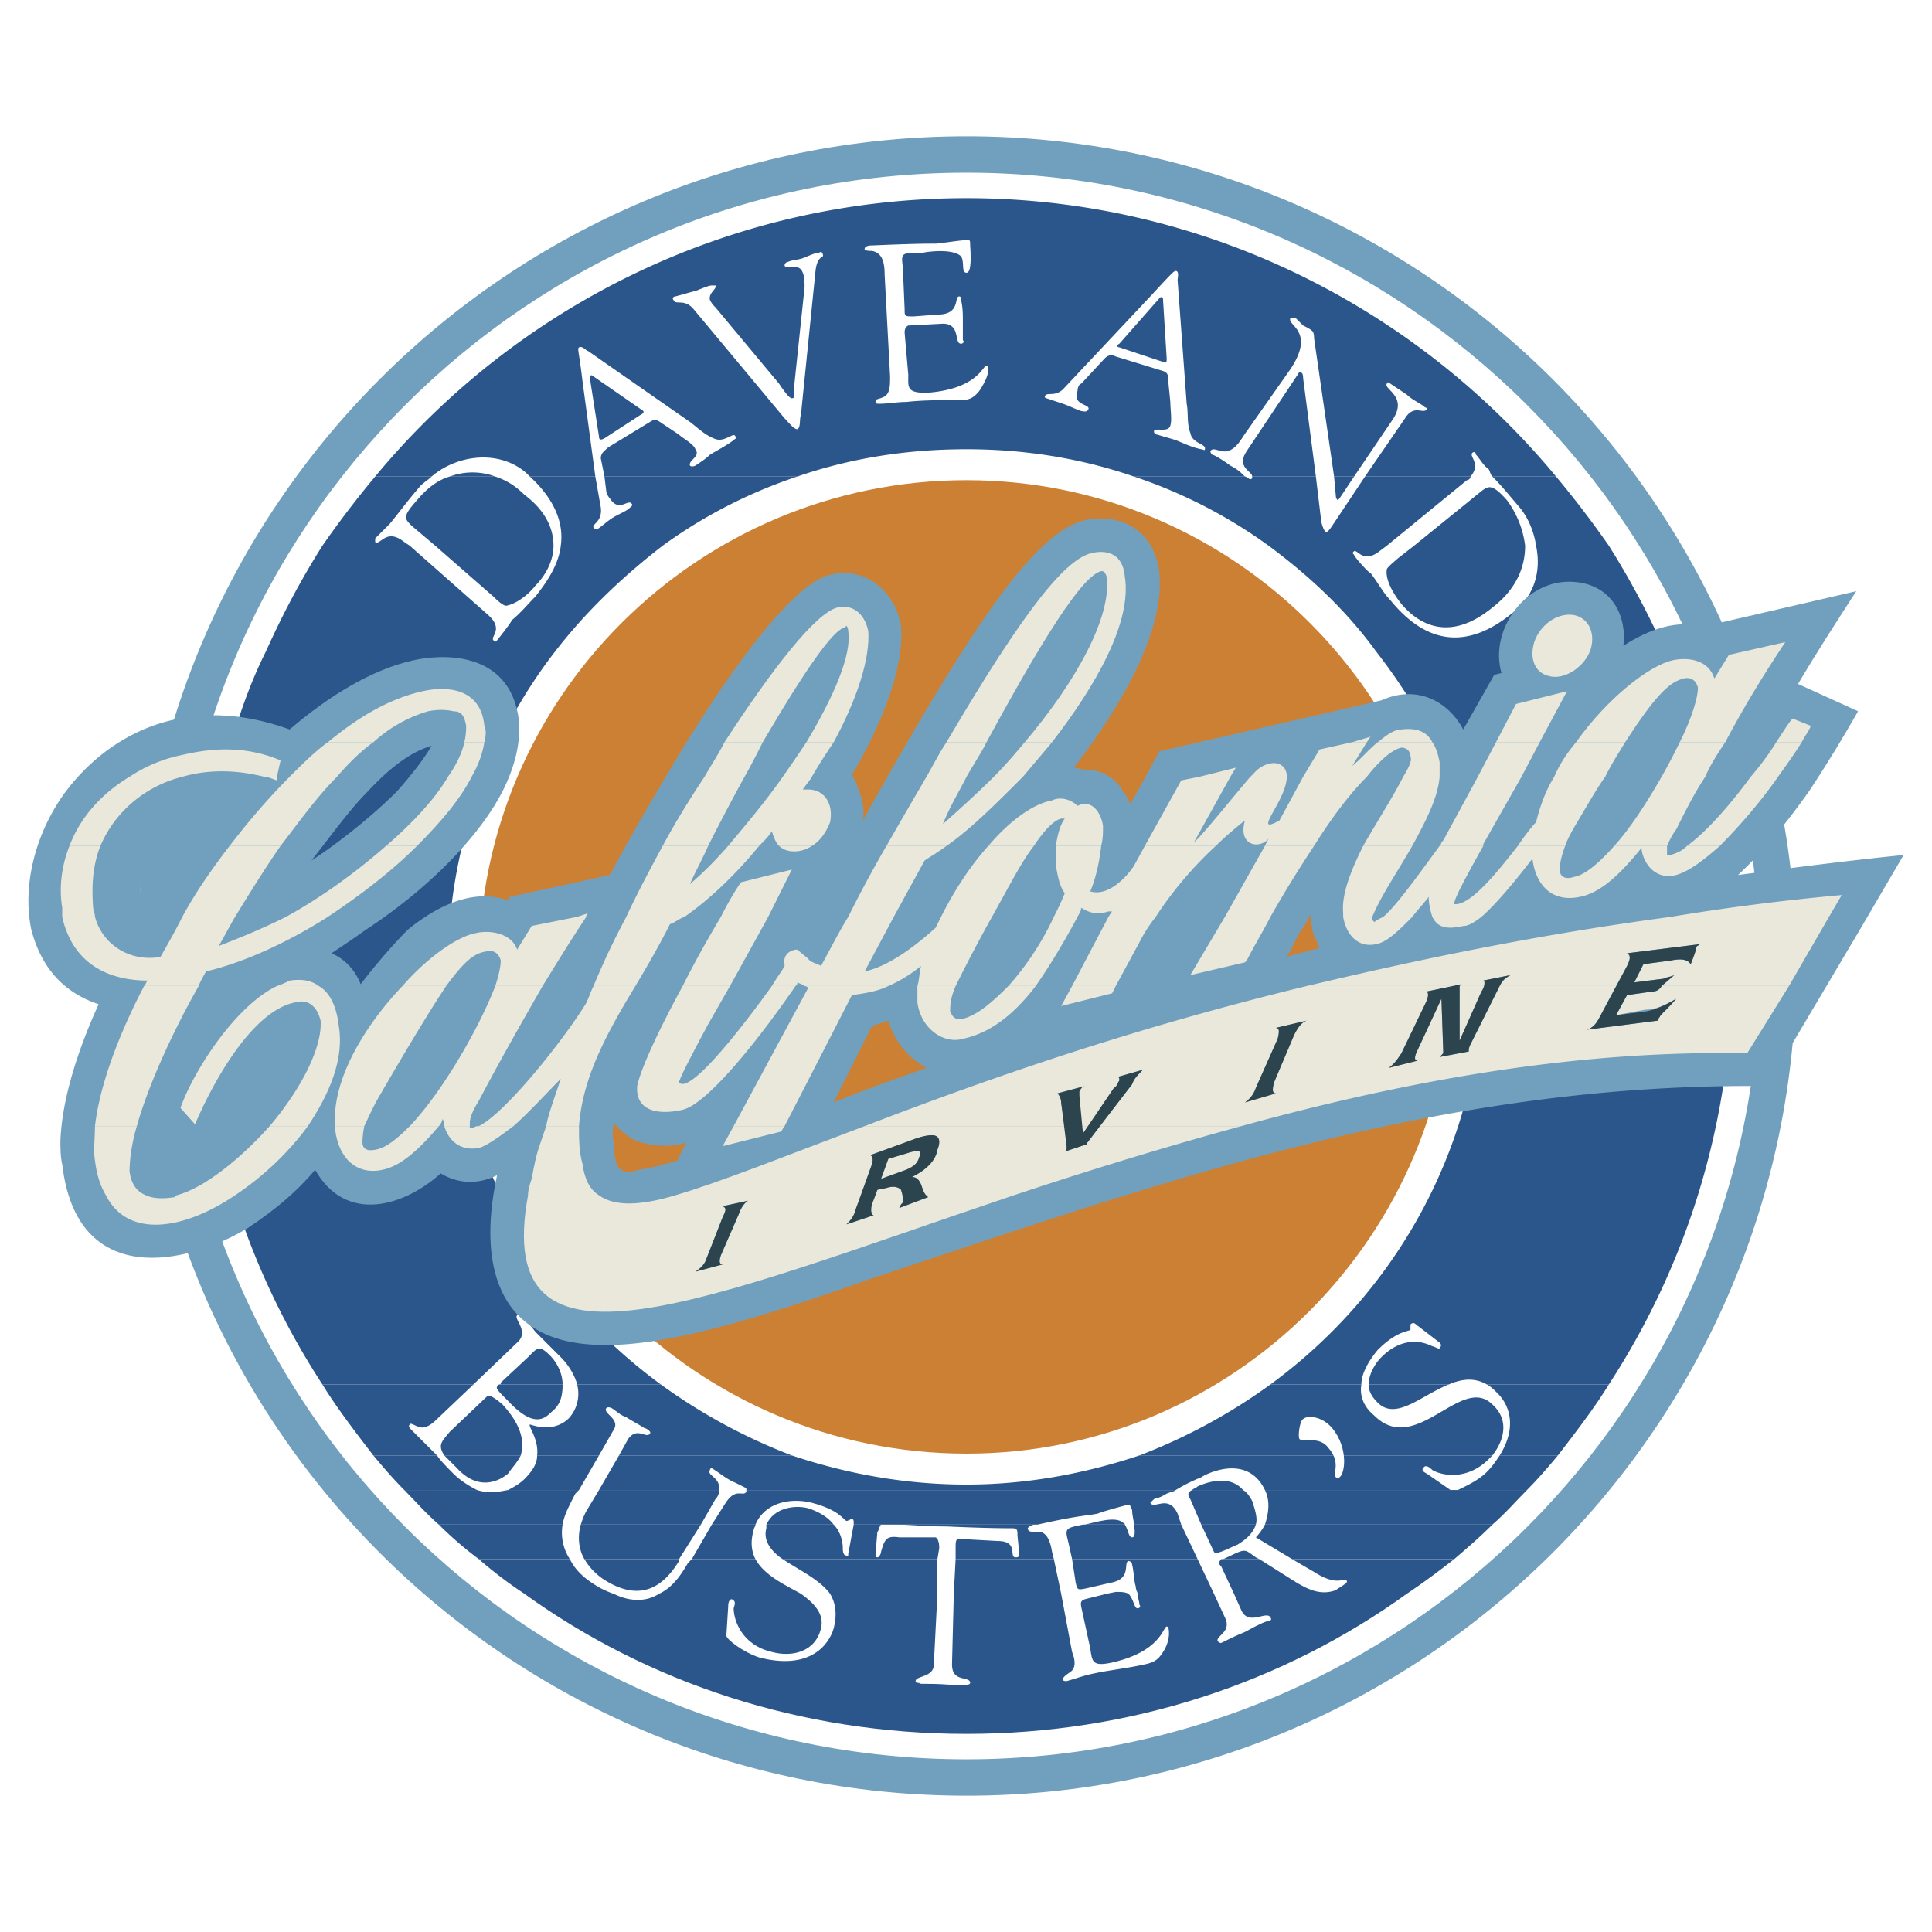 <svg xmlns="http://www.w3.org/2000/svg" width="2500" height="2500" viewBox="0 0 192.756 192.756"><g fill-rule="evenodd" clip-rule="evenodd"><path fill="#fff" d="M0 0h192.756v192.756H0V0z"/><path d="M96.431 13.598c45.565 0 82.78 37.033 82.78 82.78s-37.215 82.78-82.78 82.78c-45.747 0-82.78-37.033-82.78-82.78s37.033-82.78 82.78-82.78zm0 3.631c-43.75 0-79.149 35.4-79.149 79.149 0 43.751 35.399 79.149 79.149 79.149 43.569 0 79.149-35.398 79.149-79.149 0-43.75-35.58-79.149-79.149-79.149z" fill="#71a0be"/><path d="M47.779 96.378c0-26.686 21.785-48.47 48.651-48.47 26.687 0 48.47 21.784 48.47 48.47 0 26.868-21.783 48.651-48.47 48.651-26.866 0-48.651-21.783-48.651-48.651z" fill="#cc8034"/><path d="M61.213 159.008c1.815.908 3.449.727 4.539 0h14.16c1.271.908 2.36 1.996 1.997 3.449-.544 2.359-2.904 2.904-4.901 2.359-3.086-.727-3.812-3.268-3.812-4.355.181-.545.181-.727-.181-.908-.182 0-.363.182-.363.727l-.182 2.904c0 .363 1.634 1.633 3.268 2.178 4.901 1.271 6.898-1.088 7.443-2.904.363-1.453.182-2.541-.363-3.449h10.71l-.363 7.08c0 1.271-1.815 1.09-1.815 1.635 0 .18.181.18.363.18 0 .182.544 0 3.086.182h1.633c.363 0 .363-.182.363-.182 0-.725-1.815 0-1.815-1.814l.181-7.08h10.711l1.09 5.809c.361.908.361 1.635-.182 1.998-.545.363-.727.545-.727.725 0 .184.182.184.363.184.725-.184 1.633-.545 2.541-.727 1.633-.363 3.449-.545 5.082-.908.908-.182 1.453-.363 1.998-1.271.363-.543.727-1.451.545-2.359 0 0 0-.182-.182-.182-.363 0-.545 2.541-5.629 3.631-1.814.363-1.814-.182-1.996-1.453l-.908-4.174c0-.182-.182-.545.363-.727l2.178-.545h2.18c.545.545.545 1.453.908 1.453.182 0 .361-.182.182-.363 0-.363-.182-.727-.182-1.09h7.623l1.09 2.359c.727 1.453-.908 1.816-.727 2.361.182.182.182.182.363.182.727-.363 1.453-.727 2.359-1.09 1.635-.908 2.18-1.09 2.361-1.09s.363-.182.182-.363c-.363-.727-2.18.908-2.906-.727l-.725-1.633h17.246c-12.346 8.895-27.594 13.979-43.933 13.979-16.52 0-31.769-5.084-44.113-13.979h8.897v-.002z" fill="#2b568c"/><path d="M56.856 155.559c.545 1.09 1.453 1.996 3.086 2.904.363.182.726.363 1.271.545h-8.895a42.759 42.759 0 0 1-4.539-3.449h9.077zm10.892 0v.182c-1.452 2.359-3.63 4.176-7.261 1.996a6.232 6.232 0 0 1-2.178-2.178h9.439zm7.625 0c.908 1.635 2.905 2.541 4.539 3.449h-14.16c1.634-.727 2.542-2.541 2.904-3.086l.363-.363h6.354zm18.153 0v3.449h-10.71c-1.089-1.453-3.086-2.359-4.72-3.449h15.43zm11.619 0l.727 3.449H95.16l.182-3.449h9.803zm14.341 0l1.633 3.449h-7.623c0-.182-.182-.363-.182-.727-.182-.545-.182-1.451-.363-2.178a.39.39 0 0 0-.363-.363c-.545.182.363 1.814-1.816 2.178l-2.359.545c-.908.182-.908.182-1.09-.545l-.361-2.359h12.524zm6.172 0l3.449 2.178c1.453.908 2.723 1.453 4.176.908.182-.182 1.27-.727 1.088-.908-.182-.543-.725.727-3.268-.906l-2.178-1.271h16.156c-1.633 1.271-3.086 2.359-4.719 3.449h-17.246l-1.271-2.723c-.182-.182-.363-.363 0-.727h3.813zm-15.25 3.449l.908-.182c.545 0 .908 0 1.271.182h-2.179z" fill="#2b568c"/><path d="M56.13 152.109a4.82 4.82 0 0 0 .726 3.449h-9.077a36.409 36.409 0 0 1-3.994-3.449H56.13zm13.796 0l-2.178 3.449h-9.439c-.544-.908-.727-2.178-.363-3.449h11.98zm5.447 0c0 .182-.181.363-.181.545-.363 1.271-.182 2.178.181 2.904h-6.354l1.997-3.449h4.357zm7.806 0c.544.545.908 1.453.908 2.359 0 .182 0 .727.363.727.181.182.181 0 .181-.182l.544-2.904h2.724c-.182.182-.182.545-.363.727l-.182 2.178c0 .182 0 .363.182.363s.363-.363.363-.545c.363-1.27.544-1.633 1.815-1.451h3.63c.363.182.363.906.363 1.088l-.181 1.09h-15.43c-1.089-.727-1.997-1.814-1.634-3.086v-.363h6.717v-.001zm20.333 0h-.363c-.545.182-.727.363-.545.545 0 .182.545.182.727.182 1.088-.182 1.451.908 1.633 1.996l.182.727h-9.803v-.908c0-1.27 0-1.088.908-1.088l3.268.182c2.178 0 1.088 1.633 1.814 1.633.363 0 .363-.182.363-.363l-.182-1.814c0-.545 0-.727-.545-.727-.543 0-2.541 0-6.535-.182-2.179 0-3.631-.182-4.902-.182h13.98v-.001zm8.713 0c.363.545.363 1.271.727 1.271.182 0 .363-.182.182-1.271h4.719l1.635 3.449h-12.525l-.363-1.633c-.363-1.453-.363-1.453 1.451-1.816h4.174zm13.07 0c-.363 1.09-1.271 1.635-1.814 1.996-.908.363-2.18 1.09-2.361.727l-1.27-2.723h5.445zm23.6 0c-1.271 1.271-2.541 2.359-3.812 3.449h-16.156l-3.631-2.178c.363-.363.727-.908.908-1.271h22.691zm-27.049 3.45h.182c2.359-1.09 1.996-1.09 3.268-.182l.363.182h-3.813z" fill="#2b568c"/><path d="M47.598 148.66c1.089.363 2.178.182 3.086 0h7.08l-.363.363c-.545 1.09-1.089 1.996-1.271 3.086H43.786c-1.271-1.09-2.36-2.359-3.449-3.449h7.261zm24.144 0c0 .182 0 .545-.363.908l-1.453 2.541H57.945c.181-.545.363-1.09.726-1.633l1.089-1.816h11.982zm45.565 0c-.18.182-.543.182-.906.363-.908.545-.908.363-1.271.545l-.363.363c.363.727 1.816-.908 2.723 1.088l.363 1.09h-4.719c0-.363-.182-.908-.182-1.451-.182-.363-.182-.545-.363-.545-.727.182-2.723.725-3.086.906-.908.182-1.998.182-5.99 1.09H85.175v-.182c0-.182 0-.363-.181-.363s-.363.182-.544.182c-.363-.182-.727-1.088-3.449-1.814-2.179-.545-4.72 0-5.628 2.178h-4.356l1.271-1.996c1.089-1.816 1.815-.727 2.179-1.271v-.182h42.84v-.001zm6.716 0c.363.182.727.727.908 1.09.363 1.088.545 1.814.363 2.359h-5.445l-1.09-2.541c-.363-.545-.182-.727.182-.908h5.082zm20.696 0h7.625c-1.09 1.09-2.178 2.359-3.449 3.449h-22.691c.363-1.09.545-2.359 0-3.449h18.515zm-68.257 3.449c.726-1.633 2.723-1.996 4.175-1.633 1.089.361 1.997.906 2.542 1.633h-6.717zm31.587 0h.182c.908-.182 3.086-.908 3.812-.182.182 0 .182.182.182.182h-4.176z" fill="#2b568c"/><path d="M43.604 145.211c.363.545 1.089 1.271 1.634 1.816.726.725 1.634 1.27 2.36 1.633h-7.261c-1.089-1.09-2.178-2.359-3.086-3.449h6.353zm8.351 0c-.363.727-.908 1.271-1.271 1.816-1.089.906-3.086 1.633-5.083-.545l-1.271-1.271h7.625zm7.806 0l-1.997 3.449h-7.08c.726-.363 1.271-.727 1.634-1.09.907-.906 1.271-1.633 1.271-2.359h6.172zm53.917 0c-5.447 1.816-11.256 2.904-17.247 2.904-6.172 0-11.981-1.088-17.427-2.904H61.757l-1.997 3.449h11.981c.181-1.271-1.271-1.451-.908-1.996 0-.182.182-.182.182-.182.907.545 1.452 1.088 2.359 1.451l1.09.545v.182h42.841a16.572 16.572 0 0 1 2.543-1.271c.182-.18 4.537-2.541 6.354 1.271h18.516l-2.359-1.633c-.363-.182-.545-.363-.363-.545.182-.363.545-.182.908.182.908.545 3.449 1.088 5.627-1.09l.363-.363h-35.216zm41.752 0c-.908 1.09-1.996 2.359-3.086 3.449h-6.898c.727-.363 1.996-.908 2.904-1.814.545-.545.908-1.09 1.271-1.635h5.809zm-36.489 3.449c.182-.182.363-.182.545-.363 1.633-.727 3.449-.908 4.537.363h-5.082z" fill="#2b568c"/><path d="M47.235 138.131l-3.631 3.449c-1.271 1.271-1.815.727-1.997.727-.363-.182-.726-.363-.726-.182-.182.182 0 .363.181.545l2.178 2.178.363.363H37.25c-1.815-2.359-3.63-4.721-5.083-7.08h15.068zm8.895 0c0 1.09-.182 1.998-1.089 2.723-.726.727-1.815 1.635-4.356-1.088-1.271-1.271-1.271-1.271-.908-1.635h6.353zm70.618 0a56.755 56.755 0 0 1-13.07 7.08h35.217c1.271-1.633 1.635-3.631 0-5.082-3.086-3.086-7.625 5.264-11.799 1.088-1.09-.906-1.453-1.996-1.271-3.086h-9.077zm17.789 0c-2.723 1.09-5.264 3.631-7.078 1.816-.545-.545-.908-1.09-.908-1.816h7.986zm15.977 0c-1.453 2.359-3.268 4.721-5.084 7.08h-5.809c1.814-2.904.908-5.082-.182-6.172-.363-.363-.727-.727-1.09-.908h12.165zm-116.184 7.08c-.726-1.088-.182-1.451.544-2.359l3.631-3.449c.182-.182.363-.363 1.634.727 1.997 2.178 2.179 3.811 1.815 5.082H44.33v-.001zm9.258 0c.182-1.633-.908-2.904-.726-3.086.182 0 2.178.908 3.812-.545.727-.727 1.271-1.996.908-3.449h8.351a56.714 56.714 0 0 0 13.07 7.08H61.757l.908-1.633c.907-1.271 1.815 0 2.178-.545.181-.182-.363-.545-.544-.545-.545-.363-1.271-.727-1.815-1.09-.545-.182-.908-.545-1.453-.908 0 0-.363-.18-.544 0-.363.545 1.452 1.09.726 2.18l-1.452 2.541h-6.173z" fill="#2b568c"/><path d="M143.631 75.501c2.723 6.354 4.355 13.434 4.355 20.876 0 17.247-8.35 32.313-21.238 41.753h9.076c0-1.088.727-2.359 1.635-3.449 1.814-1.814 2.904-1.814 3.266-1.996v-.545c.182-.182.363-.182.545 0l2.361 1.814c.182.182.182.363 0 .545 0 .182-.545-.182-.727-.182-1.816-.906-3.631-.363-5.084 1.09-.725.727-1.27 1.816-1.27 2.723h7.986c1.271-.545 2.543-.727 3.812 0h12.164c7.805-11.98 12.344-26.322 12.344-41.753 0-7.261-.908-14.341-2.904-20.876h-26.321zm-111.464 62.63c-7.806-11.98-12.345-26.322-12.345-41.753 0-7.261.908-14.341 2.905-20.876H49.05c-2.723 6.354-4.357 13.434-4.357 20.876 0 17.247 8.351 32.313 21.24 41.753h-8.351c-.181-.727-.726-1.814-1.634-2.723l-2.542-2.541c-.544-.727-.908-1.09-1.271-1.453-.182-.182-.363-.363-.545-.182-.363.363 1.271 1.635 0 2.723l-4.356 4.176H32.167zm17.609 0c.182 0 .182 0 .182-.182l2.723-2.541c.908-.908 1.089-1.271 2.179-.182.726.727 1.271 1.816 1.271 2.904h-6.355v.001zM137.277 64.972c2.541 3.268 4.719 6.717 6.354 10.529h26.322c-.908-3.631-2.18-7.262-3.812-10.529h-28.864zM22.728 75.501c.908-3.631 2.178-7.262 3.812-10.529h28.864c-2.542 3.268-4.538 6.717-6.354 10.529H22.728zM40.881 54.443l7.806 6.898c1.634 1.452.182 2.178.545 2.542.181.182.181.182.363 0 0 0 1.452-1.815 1.452-1.997.908-.726 1.634-1.634 2.36-2.36 1.453-1.815 2.36-3.449 2.542-5.083h10.167c-3.994 3.086-7.625 6.536-10.711 10.529H26.54c1.634-3.63 3.449-7.08 5.628-10.529h8.713zm14.341 0c0 1.453-.726 2.905-1.815 3.994-.544.727-1.815 1.815-2.904 1.997-.363 0-1.089-.726-1.271-.908l-5.81-5.083h11.8zm71.344 0c4.174 3.086 7.805 6.536 10.711 10.529h28.863c-1.635-3.63-3.449-7.08-5.627-10.529h-7.262c.545 2.542-.182 5.083-2.361 6.717-3.992 3.268-8.168 3.63-12.162-1.271-.727-.726-1.27-1.815-1.996-2.723-.182 0-1.635-1.634-1.635-1.815-.182-.182-.182-.182 0-.363.363-.181.908 1.271 2.541 0l.727-.544h-11.799v-.001zm25.596 0c0 2.178-.908 4.357-3.268 6.172-3.994 3.268-7.08 1.997-9.076-.363-.727-.908-1.635-2.36-1.453-3.449 0-.182.908-.907 1.09-1.089l1.633-1.271h11.074zM43.06 47.545c-.363.363-.726.544-1.089.908-1.271 1.452-2.179 2.723-3.086 3.812l-1.452 1.452v.363c.544.363 1.089-1.452 2.904 0l.545.363h-8.714a98.444 98.444 0 0 1 5.265-6.898h5.627zm6.353 0c1.089.363 1.997.908 2.905 1.815 2.178 1.634 2.904 3.449 2.904 5.083h-11.8l-2.36-1.997c-.726-.727-.908-.908.544-2.542.908-1.089 1.997-1.997 3.268-2.36h4.539v.001zm9.984 0l.545 3.086c.181 1.452-.908 1.634-.726 1.997.181.181.181.181.363.181.544-.363.908-.726 1.452-1.089.544-.363 1.089-.544 1.634-.908.181-.181.544-.363.363-.544-.363-.544-1.271.908-2.178-.544-.182-.182-.363-.544-.363-.726l-.182-1.453h19.243a49.501 49.501 0 0 0-13.434 6.898H55.948c.363-2.542-.908-4.902-3.086-6.898h6.535zm53.736 0a49.545 49.545 0 0 1 13.434 6.898h11.799l7.988-6.535a.39.39 0 0 0 .363-.363h-10.529l-3.268 4.902c-.363.544-.545.726-.727.544 0 0-.182-.181-.363-.907l-.545-4.539h-6.354v.182s-.182.182-.363 0c-.182 0-.182-.182-.363-.182h-11.072zm21.965 0l-1.451 2.179-.182.181s-.182-.181-.182-.363l-.182-1.997h1.997zm20.15 0a99.237 99.237 0 0 1 5.266 6.898h-7.262c-.182-1.271-.727-2.723-1.635-3.812-1.088-1.271-1.814-2.179-2.723-3.086h6.354zm-14.16 6.898l6.717-5.446c.727-.545 1.09-.726 2.543.907a9.59 9.59 0 0 1 1.814 4.539h-11.074z" fill="#2b568c"/><path d="M37.432 47.545C51.41 30.662 72.65 19.77 96.431 19.77c23.601 0 44.839 10.892 58.817 27.775h-6.354c-.182-.182-.182-.363-.363-.726-.545-.363-.908-1.089-1.27-1.452 0-.182-.182-.363-.363-.182-.363.363.906 1.089-.182 2.36h-10.529l3.994-5.809c.906-1.452 1.814-.363 2.178-.908 0 0 0-.181-.182-.181-.363-.363-1.271-.727-1.814-1.271l-1.635-1.089c-.182-.182-.363-.182-.363 0-.363.545 2.18 1.271.545 3.631l-3.812 5.627h-1.996l-1.998-13.796c0-.182 0-.545-.182-.726-.182-.182-.543-.363-.906-.545l-.727-.726h-.545c-.363.726 2.541 1.271 0 5.083l-4.721 6.717c-1.633 2.723-2.723.726-3.268 1.452 0 0 0 .182.182.363.182 0 1.09.544 1.816 1.089.727.363 1.088.727 1.451 1.089h-11.072c-5.266-1.815-10.893-2.723-16.702-2.723-5.99 0-11.618.908-16.882 2.723H60.305l-.363-1.815c0-.545.363-.727.726-1.09l4.175-2.541c.544-.363.726-.182 1.271.182l1.633 1.089c.363.363 1.453.908 1.634 1.453.544.726-.726 1.089-.544 1.633.182.182.544 0 .544 0 .544-.363 1.089-.726 1.453-1.089.908-.544 1.634-.908 2.36-1.452.181-.182.363-.182.181-.363-.181-.545-1.089.726-2.178.182-.908-.363-1.633-1.089-2.36-1.634l-10.166-7.08c-.182 0-.545-.544-.907-.363-.182.182 0 .363.362 3.449l1.271 9.44h-6.535l-.363-.363c-2.723-2.36-6.898-1.815-9.439.363h-5.628v-.001zm7.443 0a6.516 6.516 0 0 1 4.539 0h-4.539zm80.057 0c0-.544-1.633-.908-.545-2.542l5.084-7.624c.182-.363.363-.363.363-.182.182 0 .182.544.182.544l1.27 9.803h-6.354v.001zm-8.168-7.443c0 .726.18 1.815 0 2.36-.182.726-1.453.182-1.635.544 0 .363.363.363.363.363.545.182 1.271.363 1.814.545.908.363 1.635.726 2.543.908.182 0 .363.181.363 0 .18-.545-1.271-.545-1.453-1.634-.363-.907-.182-1.997-.363-2.904l-.908-12.345c0-.182.182-.907-.182-.907-.18 0-.363.181-2.541 2.542l-8.531 9.077c-.908 1.089-1.816.363-1.998.908 0 0 0 .181.182.181l1.635.545c.545.182 1.27.544 1.814.726.182 0 .545.181.727-.182.182-.544-1.633-.363-1.09-1.815 0-.363.182-.726.363-.726l2.361-2.541c.361-.363.725-.363 1.088-.182l4.721 1.453c.545.182.545.544.545 1.271l.182 1.813zm-1.09-10.348c.182-.181.363-.181.363.182l.363 5.81c0 .363 0 .544-.363.363l-4.357-1.453c-.182 0-.363-.181 0-.363l3.994-4.539zm-25.597-3.086c-.182-1.452-.182-1.452 1.997-1.452.908-.182 3.086-.363 3.812.363.363.545 0 1.634.544 1.634.182 0 .545-.181.363-2.723 0-.363 0-.544-.182-.544-.726 0-2.905.363-3.268.363-.908 0-2.178 0-6.354.181-.545 0-.726.182-.726.363s.544.182.726.182c1.089.182 1.271 1.271 1.271 2.36l.544 10.166c0 .908 0 1.634-.544 1.997-.726.363-.908.181-.908.544 0 .182.182.182.363.182.907 0 1.815-.182 2.723-.182 1.633-.182 3.267-.182 5.083-.182.908 0 1.453 0 2.178-.908.363-.544.908-1.452.908-2.178 0 0 0-.363-.182-.363-.363 0-.908 2.36-5.991 2.724-1.997 0-1.815-.545-1.815-1.815l-.363-4.176c0-.181 0-.544.363-.726l3.449-.181c1.815 0 1.089 1.997 1.815 1.997.182 0 .363-.182.182-.363v-1.816c0-.726 0-1.452-.182-2.178 0-.182 0-.363-.182-.363-.545 0 .182 1.815-2.178 1.815l-2.36.182c-.908 0-.908 0-.908-.726l-.178-4.177zm-11.8 15.068c.363.363.908 1.089 1.271 1.089.363-.182.181-.908.363-1.452l1.453-14.341c.181-1.634.907-1.271.726-1.634 0-.182-.182-.363-.363-.182-.363 0-.726.182-1.634.544-.544.182-1.089.182-1.453.363a.39.39 0 0 0-.363.363c.181.545 1.452-.363 1.815.726.181.363.181 1.089.181 1.453l-1.089 10.347c0 .363.182.726-.182.726-.182 0-.545-.363-1.271-1.452l-6.354-7.625a2.48 2.48 0 0 1-.544-.726c-.182-.726.726-1.089.544-1.452h-.363c-.363 0-1.09.363-1.634.544-.726.182-1.271.363-1.997.545-.182 0-.363.181-.182.363.182.545 1.089-.182 1.997.908l9.079 10.893zm-19.424-3.994c0-.363.182-.363.363-.182l4.72 3.268c.363.182.363.363 0 .545l-3.631 2.36c-.363.182-.544.182-.544-.182l-.908-5.809z" fill="#2b568c"/><path d="M61.213 113.805c0 .545 0 1.09.182 1.816.181 1.451 1.271 1.451 2.36 1.09 1.271-.182 2.542-.545 3.812-.908l.907-1.816c-1.634.545-3.449.363-5.083-.182h68.439c-15.066 3.631-29.771 8.715-45.021 13.797-11.255 3.994-21.24 7.08-27.957 6.535-10.166-.725-10.892-9.439-9.258-16.883-1.815.908-3.812.908-5.627-.182-3.631 3.27-9.44 5.084-12.526-.361-1.815 2.178-3.994 3.992-6.717 5.809-5.99 3.631-17.064 6.172-18.517-6.354-.181-.727-.181-1.635-.181-2.361h55.187z" fill="#71a0be"/><path d="M36.524 92.748c-1.271.908-2.36 1.634-3.449 2.36 1.271.544 2.36 1.635 2.905 3.086 1.271-1.634 2.905-3.63 4.72-5.446h89.135c-.545.908-.908 1.815-1.453 2.723 1.09-.363 2.18-.544 3.268-.907-.182-.545-.545-1.09-.727-1.815h54.643l-9.258 15.612c-15.611-.182-30.135 1.996-44.477 5.445h-68.44c-.907-.543-1.634-1.088-2.178-1.814 0 .545-.182 1.09 0 1.814H6.026c.181-4.537 1.997-9.621 3.812-13.613-3.812-1.271-5.809-3.994-6.717-7.444h33.403v-.001zm46.655 17.246c3.086-1.271 6.172-2.361 9.258-3.449-1.634-.908-3.086-2.361-3.812-4.721l-1.633.545c-1.272 2.541-2.542 5.082-3.813 7.625zM36.706 78.951c-1.815 1.815-3.631 4.357-5.627 6.898 2.542-1.634 5.991-4.357 8.532-6.898H50.14c-2.542 4.901-7.806 9.984-13.615 13.797H3.122c-.908-4.357.363-9.622 3.449-13.797h30.135zm49.014 0c.363.908.545 1.997.363 2.905.544-.908 1.089-1.997 1.634-2.905h24.326c.363.363.545.908.727 1.271l.727-1.271h66.986c-2.18 3.086-4.539 5.991-7.08 8.351 5.445-.726 11.074-1.452 16.52-1.997l-4.357 7.443h-54.643c0-.363-.182-.908-.182-1.453-.361.545-.543 1.089-.906 1.453H40.699c2.905-2.36 6.536-4.176 9.985-2.905l.182-.363 9.984-2.179a193.607 193.607 0 0 1 4.72-8.351h20.15v.001zM18.189 82.4c-1.815.908-2.904 2.36-3.631 3.994-.544 1.271-.544 2.178-.544 2.723 1.089-2.179 2.541-4.357 4.175-6.717z" fill="#71a0be"/><path d="M6.571 78.951c4.538-5.991 12.344-9.803 22.329-6.172 3.812-3.268 8.169-5.991 12.345-6.898 2.36-.545 9.622-1.271 10.529 5.99.182 2.179-.363 4.539-1.634 7.08H39.61c1.452-1.634 2.723-3.268 3.449-4.538-1.997.544-4.175 2.178-6.354 4.538H6.571zm58.999 0c6.172-10.711 13.252-20.695 17.246-21.603 3.63-.908 6.535 1.815 7.08 5.083.363 4.175-1.997 9.984-4.901 14.886.363.544.544 1.089.726 1.634H65.57zm22.147 0c10.347-18.335 15.974-25.96 20.513-27.049 3.268-.726 6.898.727 7.443 5.265.545 5.627-3.631 13.07-8.533 19.424.363 0 .727.181.908.181 1.998 0 3.268.908 3.994 2.179H87.717zm25.779 0l2.178-3.994 22.146-5.083c3.631-1.634 6.717.182 8.17 2.905l3.086-5.446.727-.182c-1.271-4.357 2.541-9.621 7.443-9.077 3.629.363 5.082 3.449 4.719 6.354 2.541-1.634 5.447-2.724 8.17-1.816l.182-.181 14.885-3.449c-1.996 3.086-3.994 6.172-5.809 9.258l5.99 2.724c-1.451 2.541-3.086 5.265-4.9 7.987h-66.987z" fill="#71a0be"/><path d="M14.558 119.252c.727.363 1.815.363 2.905.182 0-.182.181-.182.181-.182h5.81c-5.083 3.449-10.711 4.355-12.889 0h3.993zm45.203 0c1.452 1.09 3.994 1.09 7.625 0h18.517l-.545 1.451c-.182.727-.544 1.09-.907 1.453l2.723-.908c-.181 0-.363-.363-.181-1.088l.363-.908h2.723v.727c-.182.182-.182.182-.363.543l2.904-1.088s-.182 0-.182-.182h8.713c-31.224 10.529-52.1 19.787-48.47 0h7.08zm14.885.545l-2.542.545c.363.18.363.361 0 1.088l-1.634 4.176c-.182.545-.545.908-1.089 1.271l2.723-.727c-.363 0-.363-.363-.182-.908l1.815-4.176c.183-.545.547-1.087.909-1.269zM13.651 112.354c-.545 1.814-.727 3.449-.727 4.539.182 1.27.727 1.996 1.634 2.359h-3.994c-.544-.908-.908-1.998-1.089-3.449-.182-1.09 0-2.178 0-3.449h4.176zm17.064 0c-1.997 2.723-4.538 5.082-7.261 6.898h-5.81c2.724-.727 6.354-3.631 9.259-6.898h3.812zm5.627 0c-.181.908-.181 1.451-.181 1.633 0 .545.363.908 1.271.727 1.089-.182 2.178-1.088 3.449-2.359h2.904c-1.997 2.359-3.812 3.994-5.627 4.357-2.542.543-4.357-1.09-4.72-3.994v-.363h2.904v-.001zm10.53 0v.182h.363c.182-.182.363-.182.544-.182h3.449c-1.453 1.09-2.723 1.996-3.449 2.178-1.997.363-3.086-.906-3.449-2.178h2.542zm10.892 0c0 1.271 0 2.541.362 3.812.182 1.451.727 2.541 1.634 3.086h-7.08c0-.545.182-1.09.363-1.635.544-2.904.544-2.541 1.452-5.264h3.269v.001zm20.513 0c-.182.182-.182.363-.363.545l-5.81 1.451 1.089-1.996h5.084zm27.957 0l.182 1.996v.182c0 .182 0 .182-.182.363l2.178-.727v-.182c.182 0 .182-.182.363-.361l.908-1.271h14.158c-7.986 2.178-15.611 4.539-22.691 6.898h-8.713c-.363-.182-.363-.727-.544-1.09-.182-.363-.363-.727-.908-.727 1.452-.725 2.36-1.633 2.542-2.723.363-.908.181-1.451-.545-1.451-.544 0-1.271.182-2.178.543l-3.994 1.453c.182 0 .363.363.182.908l-1.089 3.086H67.385c4.357-1.271 10.71-3.812 18.88-6.898h19.969v.001zm2.36 0l-.545.727-.182-.727h.727zm-21.24 6.898l.182-.545.908-.182c.544-.182 1.089-.182 1.452.182 0 .182.182.363.182.545h-2.724zm.545-1.635l.726-1.996 1.816-.545c1.089-.363 1.633-.363 1.271.363-.182.727-.726 1.09-1.815 1.453l-1.998.725z" fill="#eae8db"/><path d="M19.823 98.375c-2.179 3.812-4.901 9.439-6.172 13.979H9.476c.544-4.721 2.904-10.166 4.901-13.979h5.446zm11.981 0c1.271.727 1.815 2.359 1.997 3.994.544 3.268-.908 6.717-3.086 9.984h-3.812c3.086-3.631 5.265-7.807 5.083-10.529-.363-1.453-1.271-2.178-2.542-1.816-4.538.908-8.532 8.715-9.984 12.164l-1.453-1.635c1.271-3.631 5.446-10.166 9.622-12.162h4.175zm12.708 0c-1.452 2.178-3.449 5.445-6.717 11.074-.726 1.27-1.089 2.178-1.453 2.904h-2.904c-.363-4.539 2.904-9.984 6.717-13.979h4.357v.001zm9.621 0c-2.179 3.812-4.357 7.625-6.354 11.438-.908 1.451-.908 1.996-.908 2.359v.182H44.33v-.363l-.182-.363c0 .182-.181.545-.363.727h-2.904c3.449-3.631 7.08-10.166 8.532-13.979h4.72v-.001zm9.258 0c-3.086 5.082-5.265 9.258-5.627 13.979h-3.268c.181-1.09.726-2.541 1.452-4.721-1.452 1.453-3.086 3.268-4.72 4.721h-3.449c2.542-1.271 7.988-7.988 10.529-11.982.363-.543.544-1.27.908-1.996h4.175v-.001zm9.44 0l-2.178 3.812c-2.542 4.719-2.905 5.627-2.905 5.809 1.089 1.271 6.536-5.809 9.258-9.621h2.36c-3.994 5.809-8.896 11.801-11.255 12.344-2.36.545-4.72.182-4.539-2.359.363-1.814 2.36-5.99 4.539-9.984h4.72v-.001zm15.794 0c-1.089.545-2.359.727-3.63.908 0 0-3.812 7.443-6.717 13.07h-5.083l7.443-13.797s-.182-.182-.363-.182h8.35v.001zm6.717 0c-.544 1.271-.544 1.996-.544 2.541.181.363.362.908 1.271.727 1.452-.363 2.905-1.635 4.538-3.268h2.725c-2.361 3.086-4.721 4.721-7.262 5.266-1.815.543-4.175-.908-4.539-3.633v-1.633h3.811zm15.974 0l-.363.727-5.082 1.27 1.09-1.996h4.355v-.001zm33.766 0l-2.723.545c.182.182.182.545-.182 1.271l-2.359 4.9c-.363.545-.727 1.09-1.271 1.453l2.904-.727c-.363 0-.363-.363 0-1.09l2.361-5.082.182 5.264c0 .182 0 .182-.182.363l-.182.182 2.904-.545c0-.182 0-.363.182-.727l2.723-5.445c0-.182 0-.182.182-.363h11.617l-1.633 3.086c-.363.727-.727 1.09-1.271 1.271l7.08-.908s0-.182.182-.363c0-.182.727-.727 1.635-1.814-.908.545-1.998 1.088-3.086 1.088l-2.906.545 1.09-1.996 2.541-.363a.999.999 0 0 0 .908-.545h12.707l-4.174 6.717c-17.428-.363-34.674 2.904-50.469 7.262h-14.158l3.268-4.176c.182-.545.545-.908 1.088-1.451l-2.541.725c.182 0 .182.182.182.363-.182.182-.182.545-.545.727l-2.541 3.812h-.727l-.182-3.086v-.363c.182-.363.363-.545.545-.545l-2.723.727c.182.182.363.545.363.908l.363 2.359H86.265c10.891-4.176 25.415-9.439 44.114-13.979h14.703zm3.086 0c0 .182-.182.363-.363.545l-2.178 4.9v-5.082-.363h2.541zm-17.789 3.449l-3.088.727c.363 0 .363.363.182 1.09l-2.178 4.9a2.825 2.825 0 0 1-1.09 1.453l3.086-.908c-.361 0-.361-.363-.18-1.09l1.996-4.719c.364-.726.727-1.271 1.272-1.453z" fill="#eae8db"/><path d="M9.476 91.477c.726 2.723 3.449 4.539 6.535 3.994.726-1.271 1.452-2.541 2.178-3.994h5.265c-.545.908-1.089 1.997-1.634 2.905 2.36-.908 4.538-1.815 6.717-2.905h4.175c-3.994 2.542-8.351 4.539-12.163 5.445-.181.363-.544.908-.726 1.453h-5.446c.181-.182.181-.363.363-.545-3.631 0-7.443-1.452-8.532-6.354h3.268v.001zm49.014 0c-1.452 2.179-2.904 4.539-4.356 6.898h-4.72c.363-1.09.545-1.997.545-2.542-.182-.726-.726-1.089-1.453-.908-1.089.182-1.997.726-3.994 3.449h-4.357c2.542-2.905 5.446-4.902 7.262-5.265 1.452-.363 3.63 0 4.175 1.634l1.453-2.36 4.538-.908h.907v.002zm9.803 0c-.545.182-.908.544-1.453.726-1.089 2.179-2.36 4.357-3.449 6.172h-4.175a77.204 77.204 0 0 1 3.268-6.898h5.809zm8.351 0l-3.812 6.898h-4.72c1.271-2.542 2.723-5.083 3.812-6.898h4.72zm12.525 0l-2.904 5.445c2.541-.544 5.264-2.722 7.08-4.356l.544-1.089h5.083a150.611 150.611 0 0 0-3.086 5.809l-.544 1.09H91.53c.182-.545.182-1.271.363-1.997-.908.726-1.997 1.452-3.268 1.997h-8.351c-.181-.182-.363-.182-.726-.363 0 .182 0 .182-.182.363h-2.36c.545-.908 1.089-1.633 1.271-1.997v-.181c-.182-.909.544-1.453 1.271-1.453l1.089.908c.182.364 1.089.545 1.271.726.908-1.634 1.815-3.449 2.723-4.901h4.538v-.001zm18.335 0c-1.451 2.723-2.904 5.083-4.174 6.898h-2.725c1.635-1.815 3.268-4.175 4.539-6.898h2.36zm7.807 0a14.47 14.47 0 0 0-1.633 2.542l-2.361 4.357h-4.355l3.629-6.898h4.72v-.001zm11.437 0c-.727 1.453-1.635 2.905-2.361 4.357l-.182.182-5.445 1.27 3.449-5.809h4.539zm10.166 0c-.182.363.182.363.182.544.182-.181.543-.363.906-.544h2.904c-1.451 1.453-2.541 2.542-3.629 2.723-1.635.363-2.906-.727-3.268-2.723h2.905zm10.891 0c-.725.544-1.27.908-1.814.908-1.635.363-2.541.182-3.086-.908h4.9zm34.674 0l-3.994 6.898h-12.707l1.271-1.09c-.363.182-.727.182-1.09.363l-2.904.363.908-1.814 2.723-.364c.908-.182 1.633-.182 1.996.364.363-.909.545-1.453.545-1.634 0-.182.182-.182.363-.363l-7.262.908c.363.181.363.544 0 1.271l-1.09 1.997h-11.617c.182-.545.545-.727 1.09-1.09l-2.725.545c.182 0 .182.182.182.545h-2.541l.182-.182-.727.182h-14.703c10.709-2.542 22.691-5.083 36.307-6.898h15.793v-.001zm-154.85 6.898a8.878 8.878 0 0 0 1.271-.545c1.271-.182 2.179 0 2.905.545h-4.176z" fill="#eae8db"/><path d="M10.02 84.396c-.727 1.816-.908 3.812-.727 6.172 0 .182.182.545.182.908H6.208v-.908c-.363-2.178 0-4.356.727-6.172h3.085zm17.972 0c-1.634 2.36-3.086 4.72-4.538 7.08h-5.265c1.271-2.36 2.904-4.72 4.72-7.08h5.083zm13.615 0c-2.541 2.542-5.627 4.902-8.895 7.08h-4.175c3.631-1.997 7.08-4.539 9.984-7.08h3.086zm29.046 0c-.545 1.271-1.271 2.542-1.815 3.812 1.271-1.089 2.542-2.36 3.812-3.812h3.086c-2.36 2.905-5.083 5.446-7.443 7.08h-5.809c1.089-2.36 2.36-4.72 3.631-7.08h4.538zm10.347 0a3.068 3.068 0 0 1-1.815.545c-.545 0-1.089-.182-1.453-.545H81zm13.434 0c-.727.545-1.634 1.089-2.179 1.453l-3.086 5.627H84.63a125.806 125.806 0 0 1 3.812-7.08h5.992zm8.714 0c-1.271 1.634-2.543 4.175-4.176 7.08h-5.083c1.271-2.542 2.905-5.083 4.72-7.08h4.539zm6.717 0c-.182 1.634-.545 3.268-1.09 4.539 1.814.545 3.631-1.452 4.357-2.542l1.088-1.997h7.08c-2.178 1.997-4.357 4.539-5.99 7.08h-4.721l.363-.544h-.363c-1.088.363-1.814.182-2.723-.363 0 .363-.182.545-.363.908h-2.359c.363-.726.727-1.453 1.09-2.36-.545-.726-.727-1.815-.908-2.904v-1.816h4.539v-.001zm21.239 0a121.372 121.372 0 0 0-4.355 7.08h-4.539l3.994-7.08h4.9zm9.802 0c-1.451 2.542-3.086 4.902-3.992 7.08h-2.904v-.363c-.182-1.815.725-4.176 1.996-6.717h4.9zm7.08 0c-2.541 4.539-2.904 5.446-2.904 5.81 1.635.181 4.357-3.268 6.354-5.81h4.721c-.545 1.453-.545 2.179-.545 2.36 0 .544.363 1.089 1.453.726 1.088-.182 2.541-1.452 3.992-3.086h5.266v.908h.363c.545-.182 1.088-.363 1.633-.908h3.268c-1.633 1.453-3.086 2.542-4.355 2.905-2.18.544-3.268-1.271-3.449-2.542v-.181c-2.18 2.723-4.176 4.538-6.172 4.901-2.543.544-4.357-.908-4.721-3.812-1.816 2.36-3.631 4.539-5.084 5.809h-4.9c-.182-.544-.363-1.271-.363-1.997-.545.726-1.09 1.271-1.635 1.997h-2.904c1.09-.908 2.723-3.086 5.629-7.08h4.353zm-90.404 7.081l1.089-.363c-.182.181-.182.181-.182.363h-.907zm14.341 0c1.09-2.178 1.997-3.449 1.997-3.449l5.083-1.271-2.36 4.72h-4.72zm94.763 0a229.333 229.333 0 0 1 17.064-2.178l-1.271 2.178h-15.793z" fill="#eae8db"/><path d="M18.189 77.499c-3.631.908-6.717 3.449-8.169 6.898H6.934c1.089-2.904 3.268-5.264 5.99-6.898h5.265zm9.44 0v.363c-.544-.181-.908-.363-1.271-.363h1.271zm5.991 0c-1.997 1.997-3.812 4.538-5.628 6.898h-5.083c1.815-2.36 3.812-4.719 5.991-6.898h4.72zm13.433 0c-1.089 2.179-3.086 4.538-5.446 6.898h-3.086c2.723-2.36 4.901-4.719 6.172-6.898h2.36zm27.231 0a218.721 218.721 0 0 0-3.631 6.898h-4.538c1.271-2.36 2.723-4.719 4.175-6.898h3.994zm6.716 0c-.182.363-.545.726-.908 1.271h.544c1.634 0 2.542 1.452 2.179 3.268-.363.908-.908 1.815-1.815 2.36h-3.268c-.363-.363-.544-.908-.726-1.452-.363.544-.726.908-1.271 1.452H72.65c1.815-2.178 3.812-4.538 5.446-6.898H81v-.001zm15.431 0c-.726 1.452-1.633 2.904-2.36 4.72 1.634-1.452 3.449-3.086 5.083-4.72h2.904c-2.723 2.723-5.265 5.265-7.625 6.898h-5.991c1.452-2.541 2.723-4.719 3.994-6.898h3.995zm26.323 0l-3.631 6.535c.727-.545 4.357-5.083 5.627-6.535h3.631c0 2.36-3.631 5.99-.727 4.357l2.361-4.357h6.354c-1.635 1.634-3.449 3.994-5.266 6.898h-4.9l.363-.726c-.908 1.089-3.086.726-2.361-1.815-.906.726-1.996 1.633-2.904 2.541h-7.08l3.631-6.535 1.816-.363h3.086zm20.877 0c-.182 2.179-1.453 4.538-2.725 6.898h-4.9c1.453-2.541 3.086-5.083 3.994-6.898h3.631zm8.168 0l-3.812 6.717v.181h-4.355s.182-.181.182-.363l.182-.182 3.447-6.354h4.356v.001zm8.351 0c-.908 1.271-1.816 2.904-2.904 4.72-.545.908-.908 1.634-1.09 2.178h-4.721c.727-1.089 1.453-1.997 1.816-2.36.363-1.452.908-3.086 1.814-4.538h5.085zm9.985 0c-1.09 1.634-1.998 3.449-2.904 5.265-.545.726-.727 1.271-.908 1.633h-5.266c1.635-1.815 3.268-4.357 4.721-6.898h4.357zm7.261 0c-1.635 2.36-3.812 4.901-5.811 6.898h-3.268c1.998-1.452 4.357-4.175 6.354-6.898h2.725zm-78.787 6.897c1.996-2.36 4.357-4.175 6.354-4.538.727-.363 1.816-.181 2.541.544 1.453-.726 2.361.727 2.543 1.997 0 .726 0 1.271-.182 1.997h-4.539c.182-.908.363-1.997.908-2.723h-.363c-.727.182-1.635 1.09-2.723 2.723h-4.539z" fill="#eae8db"/><path d="M37.25 74.049c-1.271.908-2.541 2.179-3.63 3.449H28.9c1.271-1.271 2.542-2.542 3.812-3.449h4.538zm11.074 0c-.182 1.089-.544 2.179-1.271 3.449h-2.36c.908-1.271 1.452-2.542 1.634-3.449h1.997zm27.775 0c-.545 1.089-1.09 2.179-1.815 3.449H70.29c.727-1.271 1.453-2.36 1.997-3.449h3.812zm7.08 0c-.726 1.089-1.452 2.179-2.178 3.449h-2.905c.908-1.271 1.634-2.36 2.36-3.449h2.723zm15.249 0c-.545 1.089-1.271 2.179-1.997 3.449h-3.994c.726-1.271 1.271-2.36 1.997-3.449h3.994zm6.535 0c-.908 1.089-1.996 2.36-2.904 3.449h-2.904c1.088-1.089 2.178-2.36 3.086-3.449h2.722zm31.406 0l-1.453 2.36c.727-.544 1.635-1.634 2.543-2.36h5.445c.363.544.545 1.089.727 1.997v1.453H140c.545-.908.906-1.634.725-1.997 0-.544-.361-.908-.906-.908-.908.182-2.18 1.271-3.449 2.905h-6.354l1.633-2.723 3.268-.726h1.452v-.001zm17.246 0l-1.816 3.449h-4.357l1.816-3.449h4.357zm8.531 0c-.545.908-1.271 1.997-1.996 3.449h-5.084c.545-1.271 1.271-2.36 2.18-3.449h4.9zm9.985 0c-.727 1.089-1.451 2.179-1.996 3.449h-4.357c.727-1.271 1.271-2.36 1.816-3.449h4.537zm7.625 0c-.545.908-1.453 2.179-2.359 3.449h-2.725c1.09-1.271 1.998-2.542 2.543-3.449h2.541zm-166.832 3.45a14.771 14.771 0 0 1 5.265-2.179c3.086-.726 6.354-.907 9.803.545l-.363 1.634h-1.271c-2.904-.727-5.627-.727-8.169 0h-5.265zm106.744 0l3.631-.908-.545.908h-3.086zm5.082 0l.363-.363c1.09-1.271 3.086-1.452 3.268.182v.182h-3.631v-.001z" fill="#eae8db"/><path d="M32.712 74.049c3.086-2.542 6.172-4.357 9.44-5.083 2.36-.544 5.809-.363 6.172 3.449.182.363.182.908 0 1.634h-1.997c.182-.726.182-1.271.182-1.634-.182-1.089-.545-1.452-1.271-1.452-.726-.182-1.634-.182-2.542 0-1.815.544-3.63 1.452-5.446 3.086h-4.538zm39.575 0c4.72-7.262 9.077-12.889 11.255-13.434 1.452-.363 2.723.544 3.086 2.36.182 2.723-1.089 6.717-3.449 11.074h-2.723c2.723-4.539 4.539-8.714 4.175-11.074 0-.363-.181-.544-.181-.544l-.182.181c-1.089.182-3.812 3.994-8.169 11.437h-3.812zm22.147 0c7.988-13.615 11.982-18.335 14.523-18.88 1.633-.363 3.086.182 3.268 2.36.727 4.538-2.904 10.892-7.262 16.52h-2.723c5.082-5.991 8.713-12.526 8.168-16.52-.18-.545-.361-.545-.543-.545-1.453.363-4.357 3.994-11.438 17.064h-3.993v.001zm40.482 0l1.816-.545-.363.545h-1.453zm2.543 0c.906-.726 1.633-1.271 2.359-1.271 1.451-.182 2.541.181 3.086 1.271h-5.445zm11.799 0l1.996-3.812 5.084-1.271-2.723 5.083h-4.357zm7.988 0c3.086-4.357 7.26-7.625 9.621-8.169 1.633-.363 3.631 0 4.176 1.815l1.451-2.36 5.627-1.271c-2.178 3.268-4.174 6.535-5.99 9.984h-4.537c1.27-2.542 1.814-4.539 1.814-5.446-.182-.726-.727-1.089-1.453-.908-1.27.363-2.541 1.271-5.809 6.354h-4.9v.001zm19.969 0c.727-1.089 1.27-1.997 1.633-2.36l1.816.727c-.182.544-.545.908-.908 1.634h-2.541v-.001zm-24.145-9.984c-.545 1.815.182 3.268 1.814 3.449 1.453.181 3.268-1.089 3.812-2.724.545-1.815-.363-3.267-1.814-3.449-1.634-.181-3.267 1.09-3.812 2.724z" fill="#eae8db"/><path d="M86.991 120.16l.544-1.453.908-.182c.544-.182 1.089-.182 1.452.182.182.545.182.908.182 1.271-.182.182-.182.182-.363.543l2.904-1.088c-.363-.182-.545-.727-.726-1.271-.182-.363-.363-.727-.908-.727 1.452-.725 2.36-1.633 2.542-2.723.363-.908.181-1.451-.545-1.451-.544 0-1.271.182-2.178.543l-3.994 1.453c.182 0 .363.363.182.908l-1.634 4.537c-.182.727-.544 1.09-.907 1.453l2.723-.908c-.182.001-.363-.362-.182-1.087zm.908-2.543l.726-1.996 1.816-.545c1.089-.363 1.633-.363 1.271.363-.182.727-.726 1.09-1.815 1.453l-1.998.725zM74.646 119.797l-2.542.545c.363.18.363.361 0 1.088l-1.634 4.176c-.182.545-.545.908-1.089 1.271l2.723-.727c-.363 0-.363-.363-.182-.908l1.815-4.176c.183-.545.547-1.087.909-1.269zM108.23 108.359l-2.723.727c.182.182.363.545.363.908l.545 4.355v.182c0 .182 0 .182-.182.363l2.178-.727v-.182c.182 0 .182-.182.363-.361l4.176-5.447c.182-.545.545-.908 1.088-1.451l-2.541.725c.182 0 .182.182.182.363-.182.182-.182.545-.545.727l-3.086 4.539-.363-3.812v-.363c.182-.364.364-.546.545-.546zM130.379 101.824l-3.088.727c.363 0 .363.363.182 1.09l-2.178 4.9a2.825 2.825 0 0 1-1.09 1.453l3.086-.908c-.361 0-.361-.363-.18-1.09l1.996-4.719c.364-.726.727-1.271 1.272-1.453zM143.812 99.646l.182 5.264c0 .182 0 .182-.182.363l-.182.182 2.904-.545c0-.182 0-.363.182-.727l2.723-5.445c.363-.727.545-1.09 1.271-1.453l-2.725.545c.182 0 .182.545-.182 1.09l-2.178 4.9v-5.082-.363l.182-.182-3.449.727c.182.182.182.545-.182 1.271l-2.359 4.9c-.363.545-.727 1.09-1.271 1.453l2.904-.727c-.363 0-.363-.363 0-1.09l2.362-5.081zM158.334 102.732l7.08-.908s0-.182.182-.363c0-.182.727-.727 1.635-1.814-.908.545-1.998 1.088-3.086 1.27l-2.906.363 1.09-1.996 2.541-.363a.999.999 0 0 0 .908-.545l1.271-1.09c-.363.182-.727.182-1.09.363l-2.904.363.908-1.814 2.723-.364c.908-.182 1.633-.182 1.996.364.363-.909.545-1.453.545-1.634 0-.182.182-.182.363-.363l-7.262.908c.363.181.363.544 0 1.271l-2.723 5.083c-.363.725-.726 1.088-1.271 1.269z" fill="#2b444e"/><path d="M132.92 142.488c1.633 1.996 1.27 4.539.727 4.9-.182.182-.363 0-.363 0-.363-.361.545-1.451-.727-2.904-.908-1.27-2.541-.545-2.904-.906-.182-.182 0-1.816.363-1.998.363-.363 1.814-.363 2.904.908z" fill="#fff"/></g></svg>